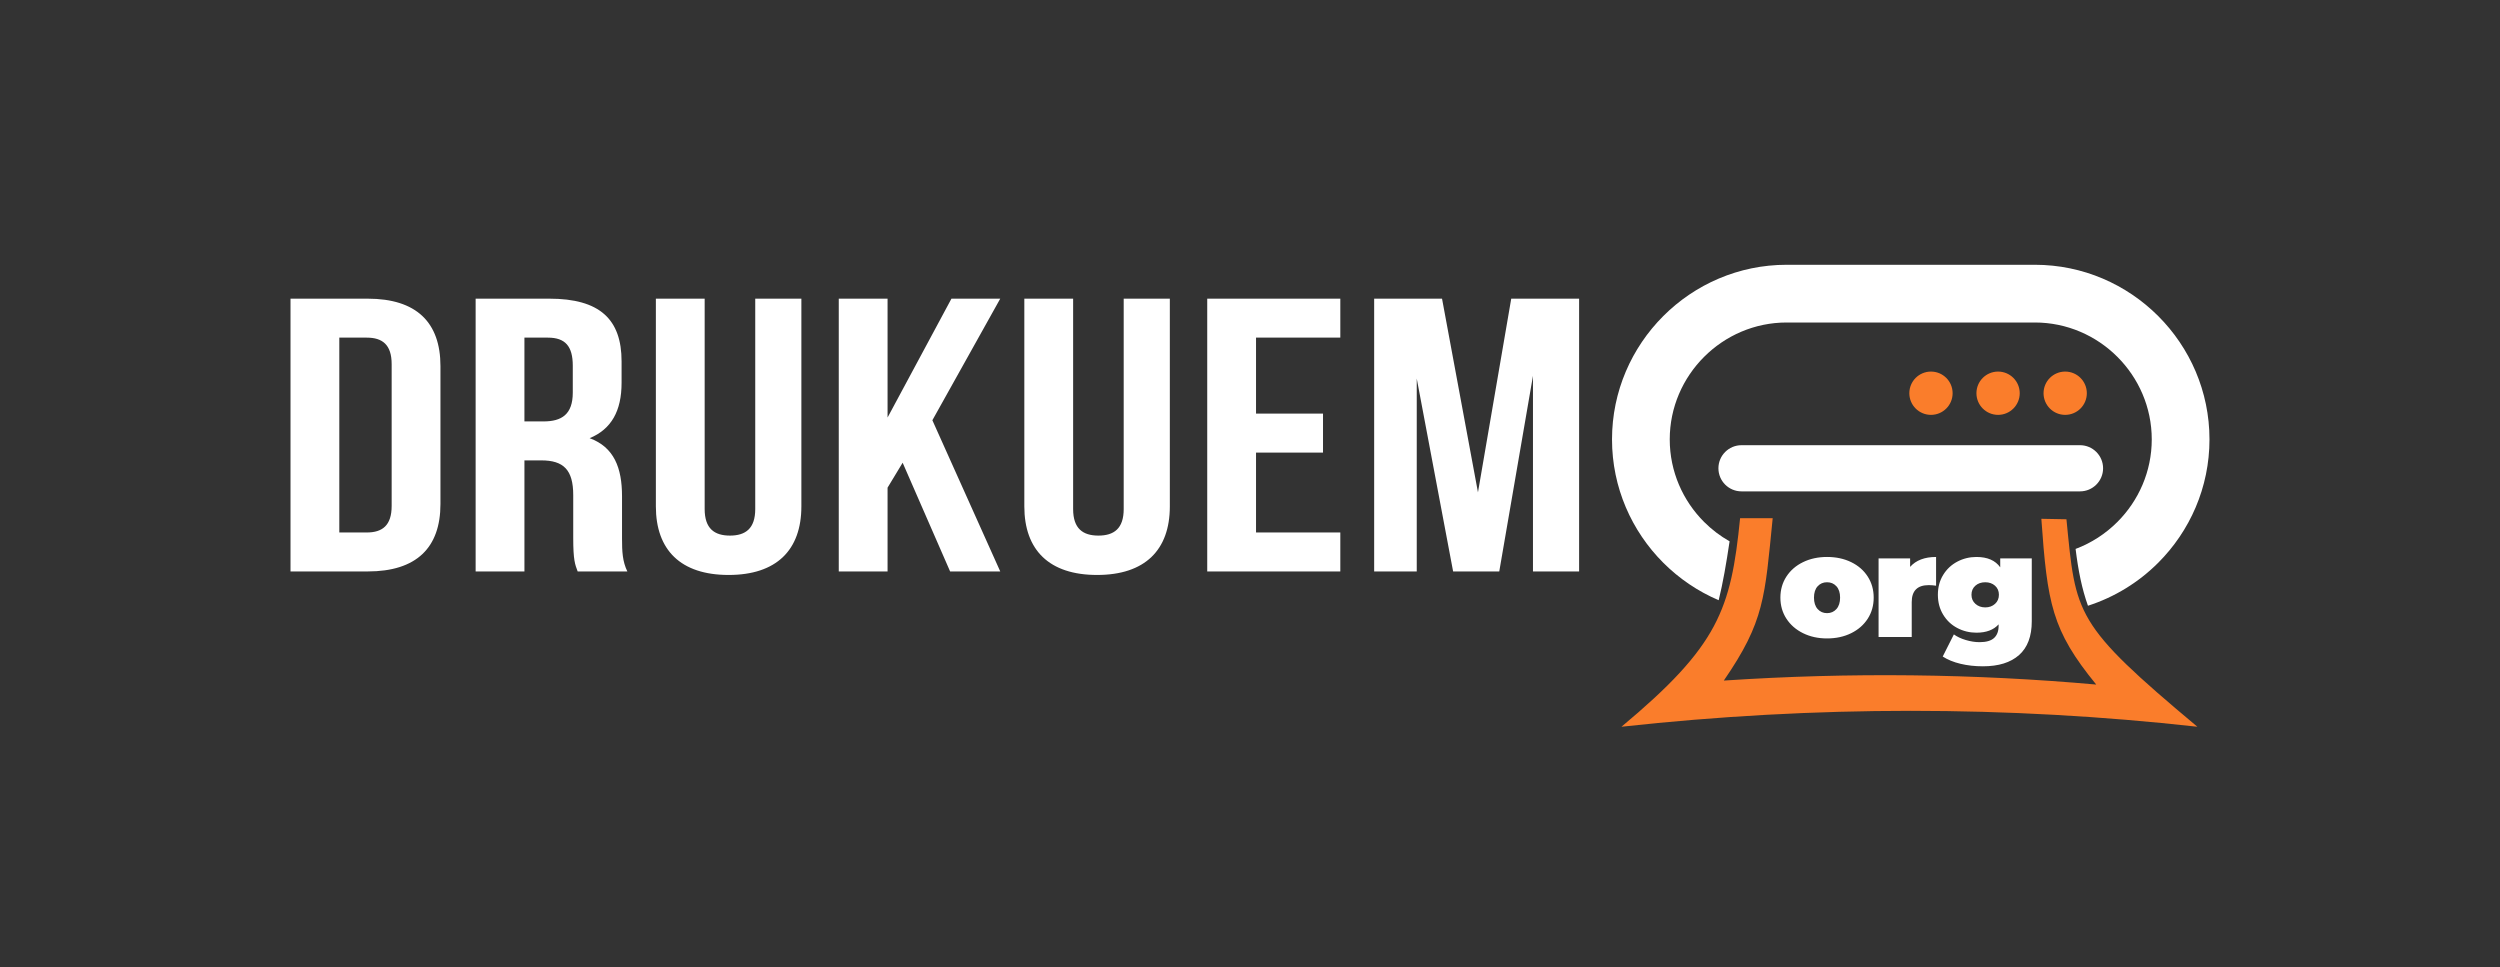 <?xml version="1.0" encoding="UTF-8"?>
<!DOCTYPE svg PUBLIC "-//W3C//DTD SVG 1.1//EN" "http://www.w3.org/Graphics/SVG/1.1/DTD/svg11.dtd">
<!-- Creator: CorelDRAW 2019 (64-Bit) -->
<svg xmlns="http://www.w3.org/2000/svg" xml:space="preserve" width="152.781mm" height="59.097mm" version="1.1" style="shape-rendering:geometricPrecision; text-rendering:geometricPrecision; image-rendering:optimizeQuality; fill-rule:evenodd; clip-rule:evenodd"
viewBox="0 0 8603 3327.72"
 xmlns:xlink="http://www.w3.org/1999/xlink">
 <rect x="0" y="0" width="8603" height="3327.72" fill="#333333" stroke="none"/>
 <defs>
  <style type="text/css">
   <![CDATA[
    .fil0 {fill:none}
    .fil2 {fill:#FA7D2B}
    .fil3 {fill:#FA7D2B;fill-rule:nonzero}
    .fil1 {fill:white;fill-rule:nonzero}
   ]]>
  </style>
 </defs>
 <g id="Слой_x0020_1">
  <rect class="fil0" x="-0" y="-0" width="8602.99" height="3327.72"/>
  <path class="fil1" d="M6148.23 911.16l854.11 0c165.36,0 315.62,67.58 424.49,176.45 108.87,108.87 176.45,259.14 176.45,424.49 0,165.36 -67.58,315.62 -176.45,424.49 -66.96,66.96 -149.58,118.28 -241.74,147.88 -20.9,-58.47 -33.34,-120.97 -42.54,-195.49 54.43,-20.43 103.38,-52.39 143.83,-92.84 72.96,-72.96 118.25,-173.52 118.25,-284.05 0,-110.53 -45.29,-211.09 -118.25,-284.05 -72.96,-72.96 -173.52,-118.25 -284.05,-118.25l-854.11 0c-110.53,0 -211.09,45.29 -284.05,118.25 -72.96,72.97 -118.25,173.52 -118.25,284.05 0,110.53 45.29,211.09 118.25,284.05 25.99,25.99 55.49,48.47 87.69,66.64 -11.46,77.07 -22.86,143.19 -37.52,202.67 -71.67,-30.5 -136.3,-74.54 -190.61,-128.86 -108.87,-108.87 -176.45,-259.14 -176.45,-424.49 0,-165.36 67.58,-315.62 176.45,-424.49 108.87,-108.87 259.14,-176.45 424.49,-176.45z"/>
  <circle class="fil2" cx="6644.88" cy="1353.15" r="74.49"/>
  <circle class="fil2" cx="6875.8" cy="1353.15" r="74.49"/>
  <circle class="fil2" cx="7106.73" cy="1353.15" r="74.49"/>
  <path class="fil1" d="M6287.21 2196.98c-30.63,0 -58.14,-6.01 -82.54,-18.05 -24.4,-12.03 -43.5,-28.68 -57.3,-49.94 -13.8,-21.26 -20.69,-45.41 -20.69,-72.44 0,-27.03 6.9,-51.17 20.69,-72.44 13.8,-21.26 32.9,-37.82 57.3,-49.69 24.4,-11.87 51.91,-17.8 82.54,-17.8 30.96,0 58.65,5.93 83.04,17.8 24.4,11.86 43.41,28.42 57.04,49.69 13.63,21.26 20.45,45.41 20.45,72.44 0,27.03 -6.81,51.17 -20.45,72.44 -13.63,21.26 -32.64,37.9 -57.04,49.94 -24.4,12.03 -52.09,18.05 -83.04,18.05zm0 -87.02c13.13,0 23.9,-4.7 32.3,-14.09 8.42,-9.4 12.62,-22.5 12.62,-39.31 0,-16.81 -4.2,-29.83 -12.62,-39.06 -8.41,-9.23 -19.18,-13.84 -32.3,-13.84 -13.13,0 -23.9,4.61 -32.31,13.84 -8.41,9.23 -12.62,22.25 -12.62,39.06 0,16.81 4.21,29.91 12.62,39.31 8.41,9.39 19.18,14.09 32.31,14.09zm285.87 -159.21c20.19,-22.74 49.97,-34.11 89.35,-34.11l0 98.88c-9.09,-1.32 -17.5,-1.98 -25.24,-1.98 -39.04,0 -58.56,19.44 -58.56,58.34l0 120.15 -114.09 0 0 -270.45 108.54 0 0 29.17zm418.63 -29.17l0 216.56c0,51.42 -14.55,90.07 -43.66,115.95 -29.11,25.87 -70.59,38.81 -124.44,38.81 -27.6,0 -53.35,-2.89 -77.24,-8.65 -23.89,-5.77 -44.26,-14.09 -61.08,-24.97l38.36 -76.15c10.77,7.91 24.4,14.34 40.89,19.29 16.5,4.94 32.31,7.42 47.46,7.42 22.88,0 39.54,-4.78 49.97,-14.34 10.44,-9.56 15.65,-23.57 15.65,-42.03l0 -4.94c-17.16,19.12 -42.58,28.68 -76.23,28.68 -23.55,0 -45.51,-5.36 -65.88,-16.07 -20.36,-10.71 -36.6,-26.04 -48.71,-45.98 -12.11,-19.94 -18.17,-42.77 -18.17,-68.48 0,-25.71 6.06,-48.45 18.17,-68.24 12.12,-19.78 28.36,-35.02 48.71,-45.73 20.37,-10.71 42.33,-16.07 65.88,-16.07 37.69,0 64.95,11.86 81.78,35.6l0 -30.65 108.53 0zm-160.02 168.6c13.46,0 24.65,-4.04 33.57,-12.12 8.92,-8.07 13.38,-18.54 13.38,-31.39 0,-12.86 -4.46,-23.24 -13.38,-31.15 -8.91,-7.91 -20.11,-11.86 -33.57,-11.86 -13.8,0 -25.16,3.95 -34.08,11.86 -8.92,7.91 -13.38,18.29 -13.38,31.15 0,12.86 4.54,23.32 13.63,31.39 9.08,8.08 20.36,12.12 33.82,12.12z"/>
  <path class="fil1" d="M5992.88 1690.92c-43.88,0 -79.46,-35.58 -79.46,-79.46 0,-43.88 35.58,-79.46 79.46,-79.46l1164.81 0c43.88,0 79.46,35.58 79.46,79.46 0,43.88 -35.58,79.46 -79.46,79.46l-1164.81 0z"/>
  <path class="fil1" d="M999.7 1966.48l265.62 0c167.93,0 250.36,-81.8 250.36,-231.99l0 -474.73c0,-150.19 -82.43,-231.99 -250.36,-231.99l-265.62 0 0 938.71zm262.56 -804.61c53.44,0 85.49,24.14 85.49,91.19l0 488.13c0,67.05 -32.06,91.19 -85.49,91.19l-94.64 0 0 -670.51 94.64 0zm896.54 804.61c-16.79,-34.87 -18.31,-68.39 -18.31,-113.99l0 -144.83c0,-97.89 -27.48,-168.97 -111.45,-199.81 74.81,-30.85 109.92,-93.87 109.92,-190.43l0 -73.75c0,-144.83 -74.8,-215.91 -248.82,-215.91l-253.41 0 0 938.71 167.93 0 0 -382.19 58.01 0c76.32,0 109.91,32.19 109.91,119.35l0 147.51c0,76.44 6.1,91.19 15.27,115.33l170.97 0zm-273.25 -804.61c59.54,0 85.49,29.51 85.49,96.55l0 92.53c0,75.09 -38.16,99.23 -100.75,99.23l-65.65 0 0 -288.32 80.91 0zm371.41 -134.1l0 714.76c0,150.2 85.49,236.02 250.36,236.02 164.87,0 250.36,-85.82 250.36,-236.02l0 -714.76 -158.76 0 0 724.15c0,67.05 -33.59,91.19 -87.01,91.19 -53.43,0 -87.02,-24.14 -87.02,-91.19l0 -724.15 -167.92 0zm1012.57 938.71l172.5 0 -233.57 -520.31 233.57 -418.4 -167.92 0 -219.83 409.01 0 -409.01 -167.93 0 0 938.71 167.93 0 0 -288.32 51.9 -85.83 163.35 374.15zm1052.7 -804.61l290.05 0 0 -134.1 -457.97 0 0 938.71 457.97 0 0 -134.1 -290.05 0 0 -274.91 230.51 0 0 -134.1 -230.51 0 0 -261.5zm640.08 -134.1l-233.56 0 0 938.71 146.55 0 0 -663.81 125.18 663.81 158.76 0 116.02 -673.19 0 673.19 158.76 0 0 -938.71 -233.57 0 -114.49 666.49 -123.66 -666.49zm-1437.4 0l0 714.76c0,150.2 85.49,236.02 250.36,236.02 164.87,0 250.36,-85.82 250.36,-236.02l0 -714.76 -158.76 0 0 724.15c0,67.05 -33.59,91.19 -87.01,91.19 -53.43,0 -87.01,-24.14 -87.01,-91.19l0 -724.15 -167.93 0z"/>
  <path class="fil3" d="M7111.05 1786.92c32.59,330.51 25.86,358.48 450.5,713.96 -654.67,-72.82 -1315.02,-73.16 -1981.81,0 333.9,-278.4 376.79,-402.97 408.28,-717.54l112.15 0c-27.39,273.38 -27.7,354.23 -168.18,558.63 437.27,-29 864.12,-23.47 1281.6,13.75 -153.59,-187.4 -168.17,-279.6 -188.92,-570.42l86.38 1.63z"/>
 </g>
</svg>
